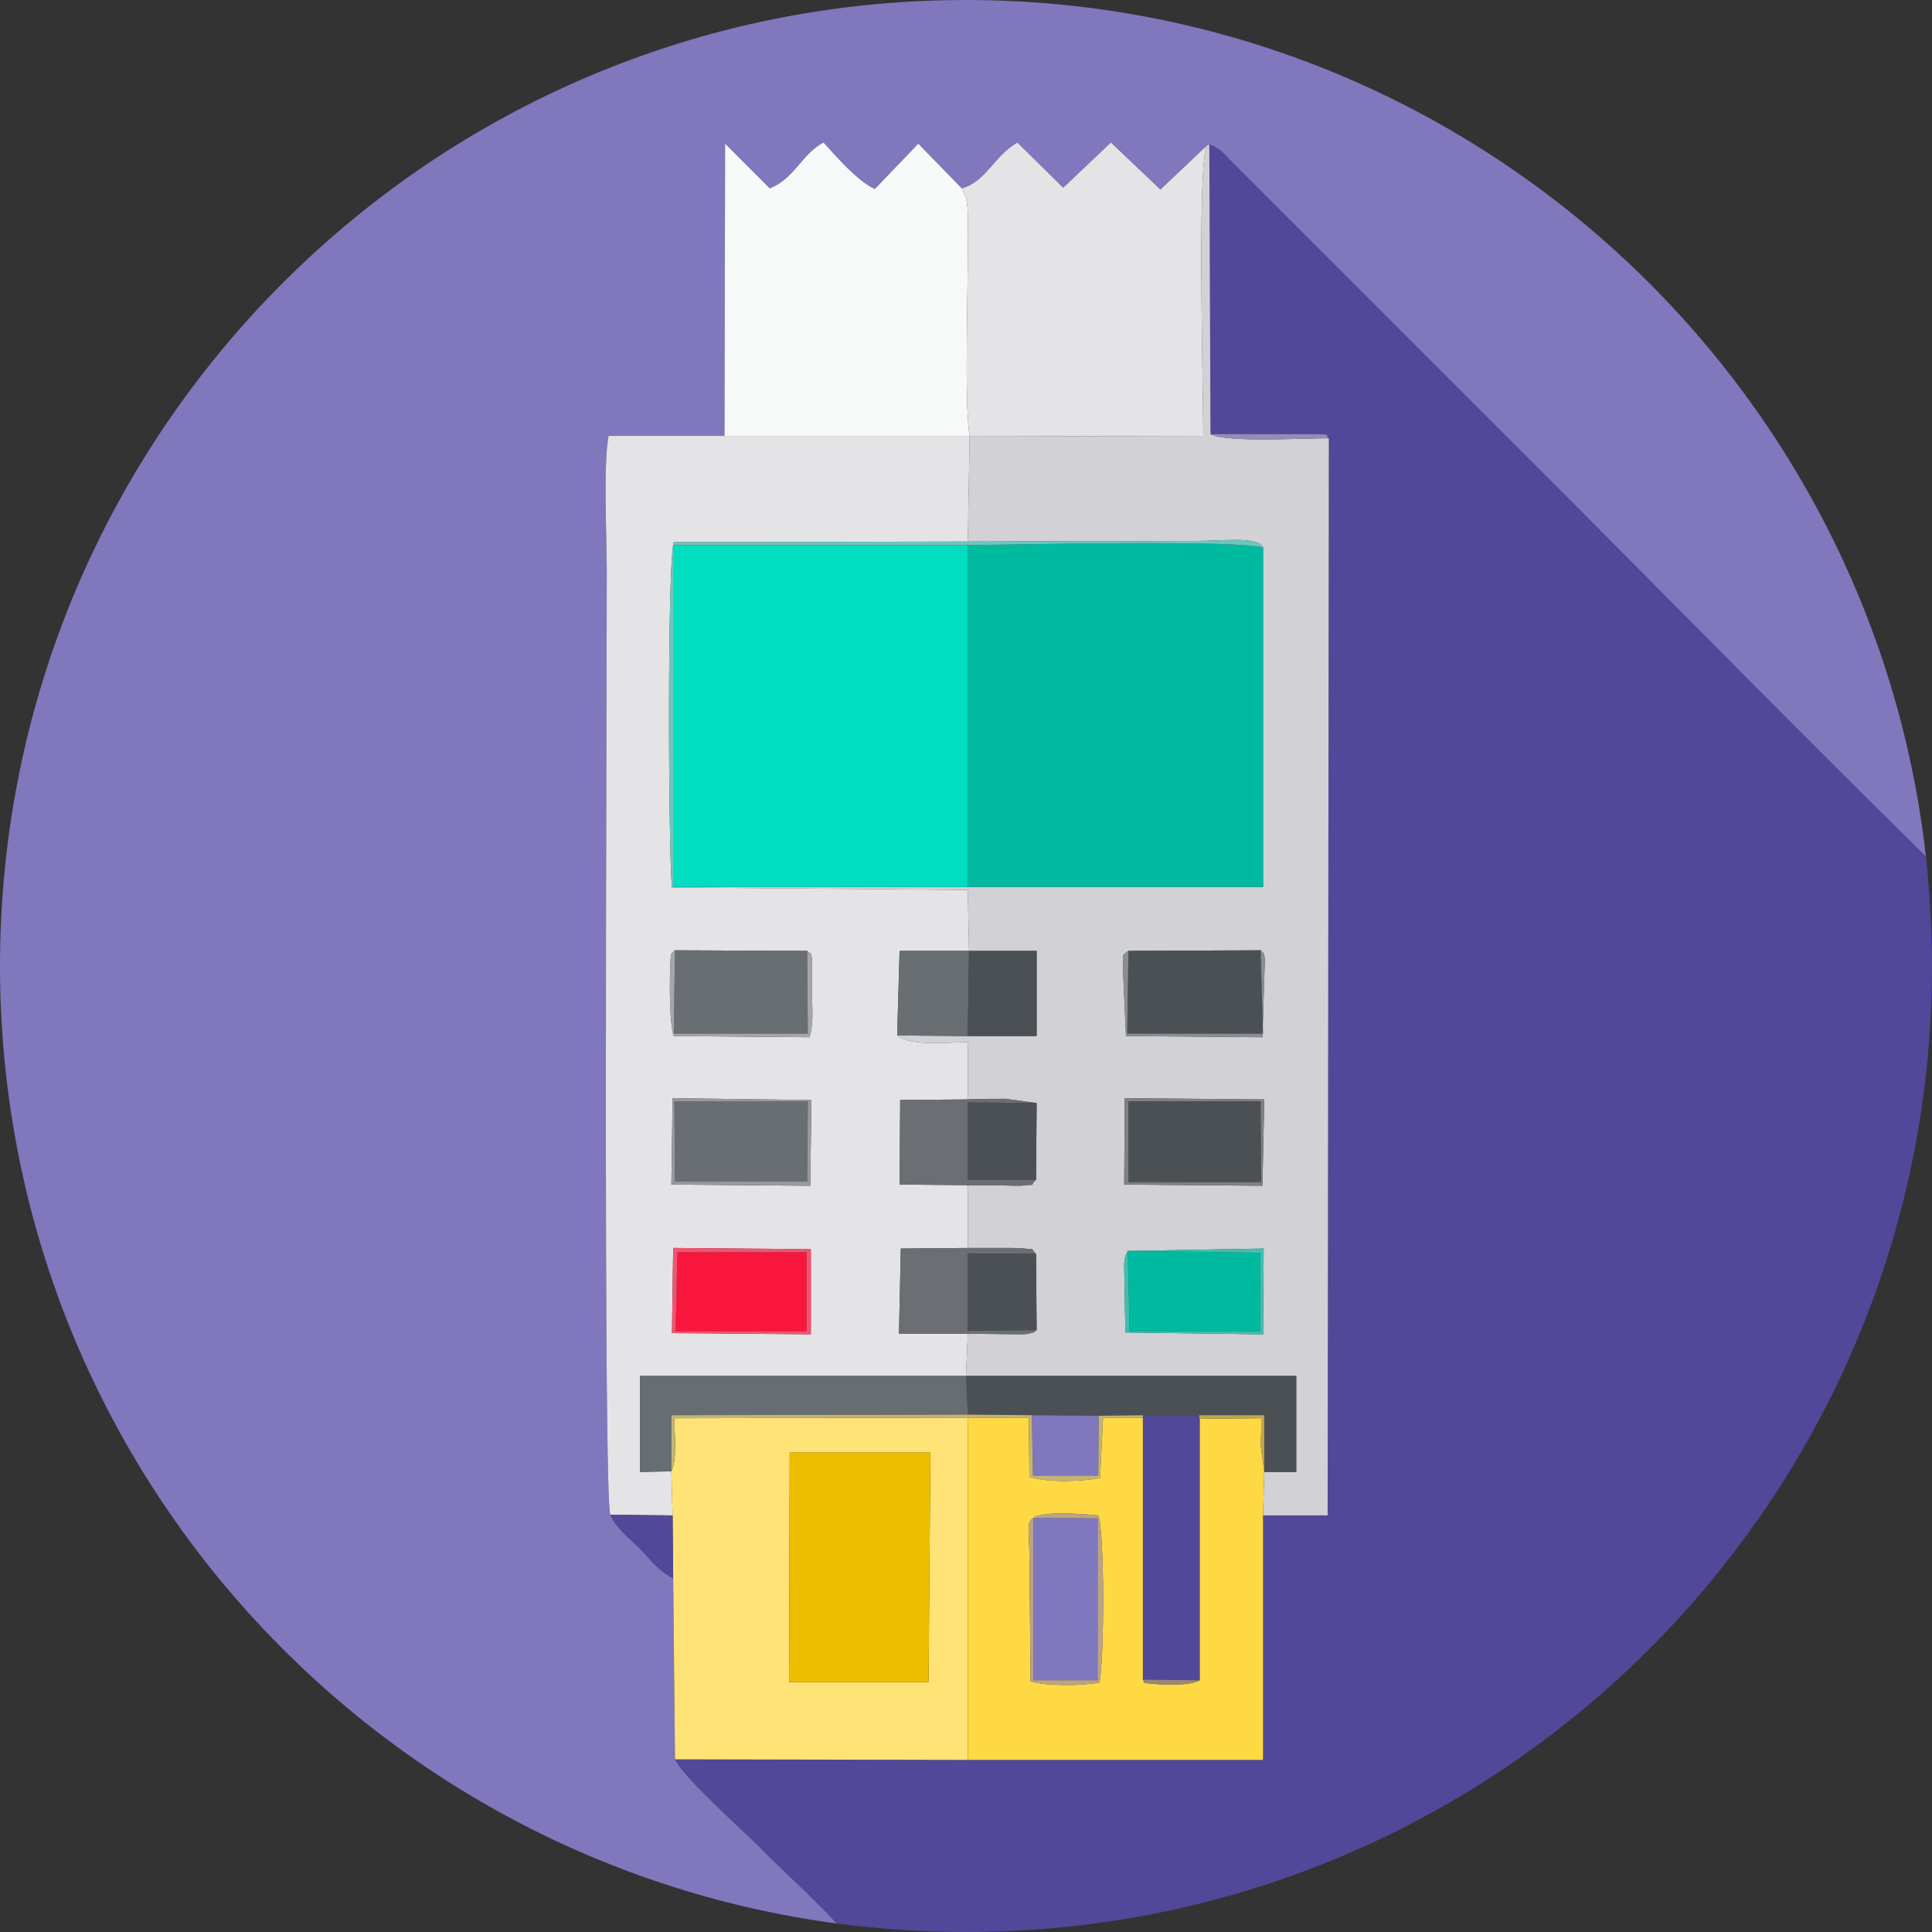<?xml version="1.0" encoding="UTF-8"?>
<!DOCTYPE svg PUBLIC "-//W3C//DTD SVG 1.1//EN" "http://www.w3.org/Graphics/SVG/1.1/DTD/svg11.dtd">
<!-- Creator: CorelDRAW 2018 (64-Bit Evaluation Version) -->
<svg xmlns="http://www.w3.org/2000/svg" xml:space="preserve" width="32px" height="32px" version="1.1" style="shape-rendering:geometricPrecision; text-rendering:geometricPrecision; image-rendering:optimizeQuality; fill-rule:evenodd; clip-rule:evenodd"
viewBox="0 0 32 32"
 xmlns:xlink="http://www.w3.org/1999/xlink">
 <rect x="0" y="0" width="32" height="32" fill="#333333" stroke="none"/>
 <defs>
  <style type="text/css">
   <![CDATA[
    .fil4 {fill:#00BAA0}
    .fil5 {fill:#00DDC1}
    .fil22 {fill:#3DC0B0}
    .fil10 {fill:#4B5055}
    .fil1 {fill:#514899}
    .fil11 {fill:#686D72}
    .fil12 {fill:#696E73}
    .fil15 {fill:#6B6F74}
    .fil16 {fill:#6DC6BD}
    .fil0 {fill:#8077BD}
    .fil13 {fill:#8078BE}
    .fil20 {fill:gray}
    .fil24 {fill:#8A8E92}
    .fil25 {fill:#928EB8}
    .fil21 {fill:#96999E}
    .fil27 {fill:#9B8675}
    .fil23 {fill:#A4A6AA}
    .fil18 {fill:#BBA385}
    .fil26 {fill:#BEA84D}
    .fil17 {fill:#C3B475}
    .fil2 {fill:#D1D1D6}
    .fil3 {fill:#E4E4E7}
    .fil9 {fill:#EDBE00}
    .fil19 {fill:#F35370}
    .fil8 {fill:#F7F9F9}
    .fil14 {fill:#F9163D}
    .fil6 {fill:#FFD944}
    .fil7 {fill:#FFE376}
   ]]>
  </style>
 </defs>
 <g id="Layer_x0020_1">
  <g id="_2402136555408">
   <path class="fil0" d="M13.86 31.86c-0.35,-0.39 -0.92,-0.9 -1.25,-1.24 -0.33,-0.33 -1.26,-1.15 -1.43,-1.48l-0.03 -3c-0.24,-0.12 -0.37,-0.3 -0.55,-0.49 -0.19,-0.19 -0.38,-0.32 -0.49,-0.56 -0.12,-0.2 -0.06,-13.26 -0.06,-15.63 0,-0.54 -0.06,-1.78 0.03,-2.24l1.92 0 0.01 -4.84 0.74 0.74c0.41,-0.16 0.53,-0.57 0.89,-0.76 0.19,0.21 0.57,0.65 0.85,0.77l0.72 -0.75 0.72 0.74c0.4,-0.11 0.53,-0.53 0.92,-0.76l0.76 0.75 0.79 -0.75 0.82 0.78 0.76 -0.72 0.05 -0.03c0.22,0.1 0.21,0.13 0.41,0.33l5.63 5.63c1.95,1.96 3.87,3.91 5.83,5.84 -0.9,-7.99 -7.68,-14.19 -15.9,-14.19 -8.84,0 -16,7.16 -16,16 0,8.11 6.03,14.81 13.86,15.86z"/>
   <path class="fil1" d="M20.05 7.19c0.34,0 0.67,0 1.01,0 0.17,0 0.34,0 0.51,0 0.57,0 0.35,0.01 0.44,0.07l-0.02 17.84 -1.07 0 0 4.05 -4.89 0 -4.85 -0.01c0.17,0.33 1.1,1.15 1.43,1.48 0.33,0.34 0.9,0.85 1.25,1.24 0.7,0.09 1.41,0.14 2.14,0.14 8.84,0 16,-7.16 16,-16 0,-0.61 -0.04,-1.22 -0.1,-1.81 -1.96,-1.93 -3.88,-3.88 -5.83,-5.84l-5.63 -5.63c-0.2,-0.2 -0.19,-0.23 -0.41,-0.33l0.02 4.8z"/>
   <path class="fil2" d="M18.68 20.72l2.25 -0.04 -0.01 1.42 -2.28 -0.03 -0.02 -1.11c0,-0.07 0.01,-0.09 0.02,-0.16l0.04 -0.08zm-0.05 -2.53l2.31 0.02 -0.03 1.43 -2.29 -0.02 0.01 -1.43zm0.06 -2.44l2.19 -0.01c0.06,0.07 0.04,0 0.07,0.14l-0.04 1.3 -2.26 -0.02 -0.05 -1.1c0.01,-0.23 -0.04,-0.23 0.09,-0.31zm-2.63 -8.53l-0.03 1.75 3.78 -0.01c0.44,0 1.04,-0.08 1.11,0.11l0 5.62 -4.89 0 -4.87 0 -0.03 0.01 4.9 0.04 0.02 1.01 1.12 0 0 1.41 -1.14 0 -1.17 -0.01c0.23,0.19 0.89,0.11 1.17,0.11l0 0.95c0.21,-0.01 0.42,-0.01 0.63,-0.01l0.51 0.07 -0.01 1.27c-0.14,0.13 0.06,0.06 -0.25,0.1 -0.04,0 -0.26,0 -0.31,-0.01 -0.19,0 -0.38,0 -0.57,0l0 1.04c0.21,0 0.42,0 0.63,0 0.06,0 0.26,0 0.31,0.01 0.19,0.03 0.08,-0.03 0.19,0.09l0.01 1.26c-0.07,0.05 -0.01,0.03 -0.14,0.06 -0.13,0.02 0.02,0 -0.12,0.01l-0.88 -0.01 -0.03 0.7 5.47 0 0 1.59 -0.53 0 -0.02 0.72 1.07 0 0.02 -17.84c-0.3,-0.01 -1.71,0.08 -1.96,-0.07l-0.02 -4.8 -0.05 0.03c-0.15,0.51 -0.05,3.99 -0.05,4.81l-3.87 -0.01z"/>
   <path class="fil3" d="M11.15 20.67l2.28 0.02 0 1.41 -2.3 -0.02 0.02 -1.41zm-0.01 -2.48l2.3 0.03 -0.02 1.42 -2.3 -0.02 0.02 -1.43zm0.04 -2.45l2.19 0.01c0.09,0.09 0.04,-0.03 0.08,0.13l0 0.56c0,0.24 0.03,0.49 -0.04,0.74l-2.25 -0.02c-0.07,-0.19 -0.07,-0.83 -0.06,-1.1 0.01,-0.31 0.01,-0.26 0.08,-0.32zm-1.07 9.35l1.03 0.01 -0.02 -0.73 -0.52 0.01 0 -1.59 5.4 0 0.03 -0.7 -1.14 0 0.03 -1.41 1.11 -0.01 0 -1.04 -1.13 -0.01 0.01 -1.4 1.12 -0.01 0 -0.95c-0.28,0 -0.94,0.08 -1.17,-0.11l0.04 -1.4 1.15 0 -0.02 -1.01 -4.9 -0.04c-0.06,-0.59 -0.08,-5.39 0.03,-5.72l4.87 -0.01 0.03 -1.75 -4.06 0 -1.92 0c-0.09,0.46 -0.03,1.7 -0.03,2.24 0,2.37 -0.06,15.43 0.06,15.63z"/>
   <path class="fil4" d="M16.03 14.69l4.89 0 0 -5.62c-0.41,-0.13 -4.15,-0.05 -4.89,-0.04l0 5.66z"/>
   <polygon class="fil5" points="11.16,14.69 16.03,14.69 16.03,9.03 11.16,9.03 "/>
   <path class="fil6" d="M17.12 25.14c0.15,-0.12 0.87,-0.06 1.07,-0.04 0.11,0.3 0.1,2.4 0.02,2.77 -0.29,0.05 -0.86,0.06 -1.14,-0.02l-0.02 -2.1c0,-0.36 -0.06,-0.54 0.07,-0.61zm-1.09 4.01l4.89 0 0 -4.05 0.02 -0.72 -0.06 -0.45c0.01,-0.15 0.01,-0.29 0.01,-0.44l-1.02 0.01 0 4.33c-0.15,0.09 -0.57,0.08 -0.76,0.06 -0.26,-0.03 -0.11,0.02 -0.18,-0.07l0 -4.34 -0.66 0 -0.05 1c-0.31,0.06 -0.86,0.08 -1.17,-0.02l-0.01 -0.98 -1.01 0 0 5.67z"/>
   <path class="fil7" d="M13.08 24.06l2.33 0 -0.03 3.8 -2.31 0 0.01 -3.8zm-1.96 0.31l0.02 0.73 0.01 1.04 0.03 3 4.85 0.01 0 -5.67 -4.86 0.01c0,0.27 0.05,0.68 -0.05,0.88z"/>
   <path class="fil8" d="M12 7.22l4.06 0c-0.1,-0.59 -0.01,-2.79 -0.03,-3.68 -0.01,-0.33 -0.07,-0.32 -0.08,-0.38 0,-0.02 -0.01,-0.03 -0.02,-0.04l-0.72 -0.74 -0.72 0.75c-0.28,-0.12 -0.66,-0.56 -0.85,-0.77 -0.36,0.19 -0.48,0.6 -0.89,0.76l-0.74 -0.74 -0.01 4.84z"/>
   <path class="fil3" d="M15.93 3.12c0.01,0.01 0.02,0.02 0.02,0.04 0.01,0.06 0.07,0.05 0.08,0.38 0.02,0.89 -0.07,3.09 0.03,3.68l3.87 0.01c0,-0.82 -0.1,-4.3 0.05,-4.81l-0.76 0.72 -0.82 -0.78 -0.79 0.75 -0.76 -0.75c-0.39,0.23 -0.52,0.65 -0.92,0.76z"/>
   <polygon class="fil9" points="13.07,27.86 15.38,27.86 15.41,24.06 13.08,24.06 "/>
   <polygon class="fil1" points="18.93,27.82 19.87,27.83 19.87,23.5 19.86,23.44 18.93,23.44 18.93,23.48 "/>
   <polygon class="fil10" points="16.03,23.43 17.09,23.44 18.2,23.45 18.93,23.44 19.86,23.44 20.94,23.44 20.94,24.38 21.47,24.38 21.47,22.79 16,22.79 "/>
   <polygon class="fil11" points="11.12,24.37 11.12,23.44 16.03,23.43 16,22.79 10.6,22.79 10.6,24.38 "/>
   <polygon class="fil10" points="20.88,15.74 18.69,15.75 18.67,17.12 20.92,17.12 "/>
   <polygon class="fil12" points="13.37,15.75 11.18,15.74 11.16,17.12 13.38,17.12 "/>
   <polygon class="fil10" points="18.69,19.58 20.89,19.58 20.88,18.24 18.69,18.24 "/>
   <polygon class="fil12" points="11.18,19.57 13.37,19.57 13.38,18.24 11.17,18.24 "/>
   <polygon class="fil4" points="18.68,20.72 18.71,22.05 20.87,22.05 20.87,20.75 "/>
   <polygon class="fil13" points="17.12,25.14 17.12,27.83 18.18,27.83 18.18,25.15 "/>
   <polygon class="fil14" points="11.19,22.05 13.36,22.05 13.36,20.74 11.22,20.74 "/>
   <path class="fil15" d="M16.03 22.09l0.88 0.01c0.14,-0.01 -0.01,0.01 0.12,-0.01 0.13,-0.03 0.07,-0.01 0.14,-0.06l-1.14 0.01 0 -1.28 1.13 0.01c-0.11,-0.12 0,-0.06 -0.19,-0.09 -0.05,-0.01 -0.25,-0.01 -0.31,-0.01 -0.21,0 -0.42,0 -0.63,0l-1.11 0.01 -0.03 1.41 1.14 0z"/>
   <path class="fil15" d="M16.03 19.63c0.19,0 0.38,0 0.57,0 0.05,0.01 0.27,0.01 0.31,0.01 0.31,-0.04 0.11,0.03 0.25,-0.1l-1.13 0 0 -1.28 1.14 0.01 -0.51 -0.07c-0.21,0 -0.42,0 -0.63,0.01l-1.12 0.01 -0.01 1.4 1.13 0.01z"/>
   <polygon class="fil12" points="14.86,17.15 16.03,17.16 16.05,15.75 14.9,15.75 "/>
   <polygon class="fil10" points="16.03,17.16 17.17,17.16 17.17,15.75 16.05,15.75 "/>
   <polygon class="fil10" points="17.16,19.54 17.17,18.27 16.03,18.26 16.03,19.54 "/>
   <polygon class="fil10" points="17.17,22.03 17.16,20.77 16.03,20.76 16.03,22.04 "/>
   <polygon class="fil0" points="18.2,23.45 17.09,23.44 17.11,24.44 18.19,24.44 "/>
   <path class="fil16" d="M11.13 14.7l0.03 -0.01 0 -5.66 4.87 0c0.74,-0.01 4.48,-0.09 4.89,0.04 -0.07,-0.19 -0.67,-0.11 -1.11,-0.11l-3.78 0.01 -4.87 0.01c-0.11,0.33 -0.09,5.13 -0.03,5.72z"/>
   <path class="fil1" d="M11.15 26.14l-0.01 -1.04 -1.03 -0.01c0.11,0.24 0.3,0.37 0.49,0.56 0.18,0.19 0.31,0.37 0.55,0.49z"/>
   <path class="fil17" d="M11.12 24.37c0.1,-0.2 0.05,-0.61 0.05,-0.88l4.86 -0.01 1.01 0 0.01 0.98c0.31,0.1 0.86,0.08 1.17,0.02l0.05 -1 0.66 0 0 -0.04 -0.73 0.01 -0.01 0.99 -1.08 0 -0.02 -1 -1.06 -0.01 -4.91 0.01 0 0.93z"/>
   <path class="fil18" d="M17.12 25.14l1.06 0.01 0 2.68 -1.06 0 0 -2.69zm0 0c-0.13,0.07 -0.07,0.25 -0.07,0.61l0.02 2.1c0.28,0.08 0.85,0.07 1.14,0.02 0.08,-0.37 0.09,-2.47 -0.02,-2.77 -0.2,-0.02 -0.92,-0.08 -1.07,0.04z"/>
   <path class="fil19" d="M11.22 20.74l2.14 0 0 1.31 -2.17 0 0.03 -1.31zm-0.09 1.34l2.3 0.02 0 -1.41 -2.28 -0.02 -0.02 1.41z"/>
   <path class="fil20" d="M18.69 18.24l2.19 0 0.01 1.34 -2.2 0 0 -1.34zm-0.07 1.38l2.29 0.02 0.03 -1.43 -2.31 -0.02 -0.01 1.43z"/>
   <path class="fil21" d="M11.17 18.24l2.21 0 -0.01 1.33 -2.19 0 -0.01 -1.33zm-0.05 1.38l2.3 0.02 0.02 -1.42 -2.3 -0.03 -0.02 1.43z"/>
   <path class="fil22" d="M18.68 20.72l2.19 0.03 0 1.3 -2.16 0 -0.03 -1.33zm0 0l-0.04 0.08c-0.01,0.07 -0.02,0.09 -0.02,0.16l0.02 1.11 2.28 0.03 0.01 -1.42 -2.25 0.04z"/>
   <path class="fil23" d="M13.37 15.75l0.01 1.37 -2.22 0 0.02 -1.38c-0.07,0.06 -0.07,0.01 -0.08,0.32 -0.01,0.27 -0.01,0.91 0.06,1.1l2.25 0.02c0.07,-0.25 0.04,-0.5 0.04,-0.74l0 -0.56c-0.04,-0.16 0.01,-0.04 -0.08,-0.13z"/>
   <path class="fil24" d="M20.88 15.74l0.04 1.38 -2.25 0 0.02 -1.37c-0.13,0.08 -0.08,0.08 -0.09,0.31l0.05 1.1 2.26 0.02 0.04 -1.3c-0.03,-0.14 -0.01,-0.07 -0.07,-0.14z"/>
   <path class="fil25" d="M22.01 7.26c-0.09,-0.06 0.13,-0.07 -0.44,-0.07 -0.17,0 -0.34,0 -0.51,0 -0.34,0 -0.67,0 -1.01,0 0.25,0.15 1.66,0.06 1.96,0.07z"/>
   <path class="fil26" d="M20.94 24.38l0 -0.94 -1.08 0 0.01 0.06 1.02 -0.01c0,0.15 0,0.29 -0.01,0.44l0.06 0.45z"/>
   <path class="fil27" d="M19.87 27.83l-0.94 -0.01c0.07,0.09 -0.08,0.04 0.18,0.07 0.19,0.02 0.61,0.03 0.76,-0.06z"/>
  </g>
 </g>
</svg>

